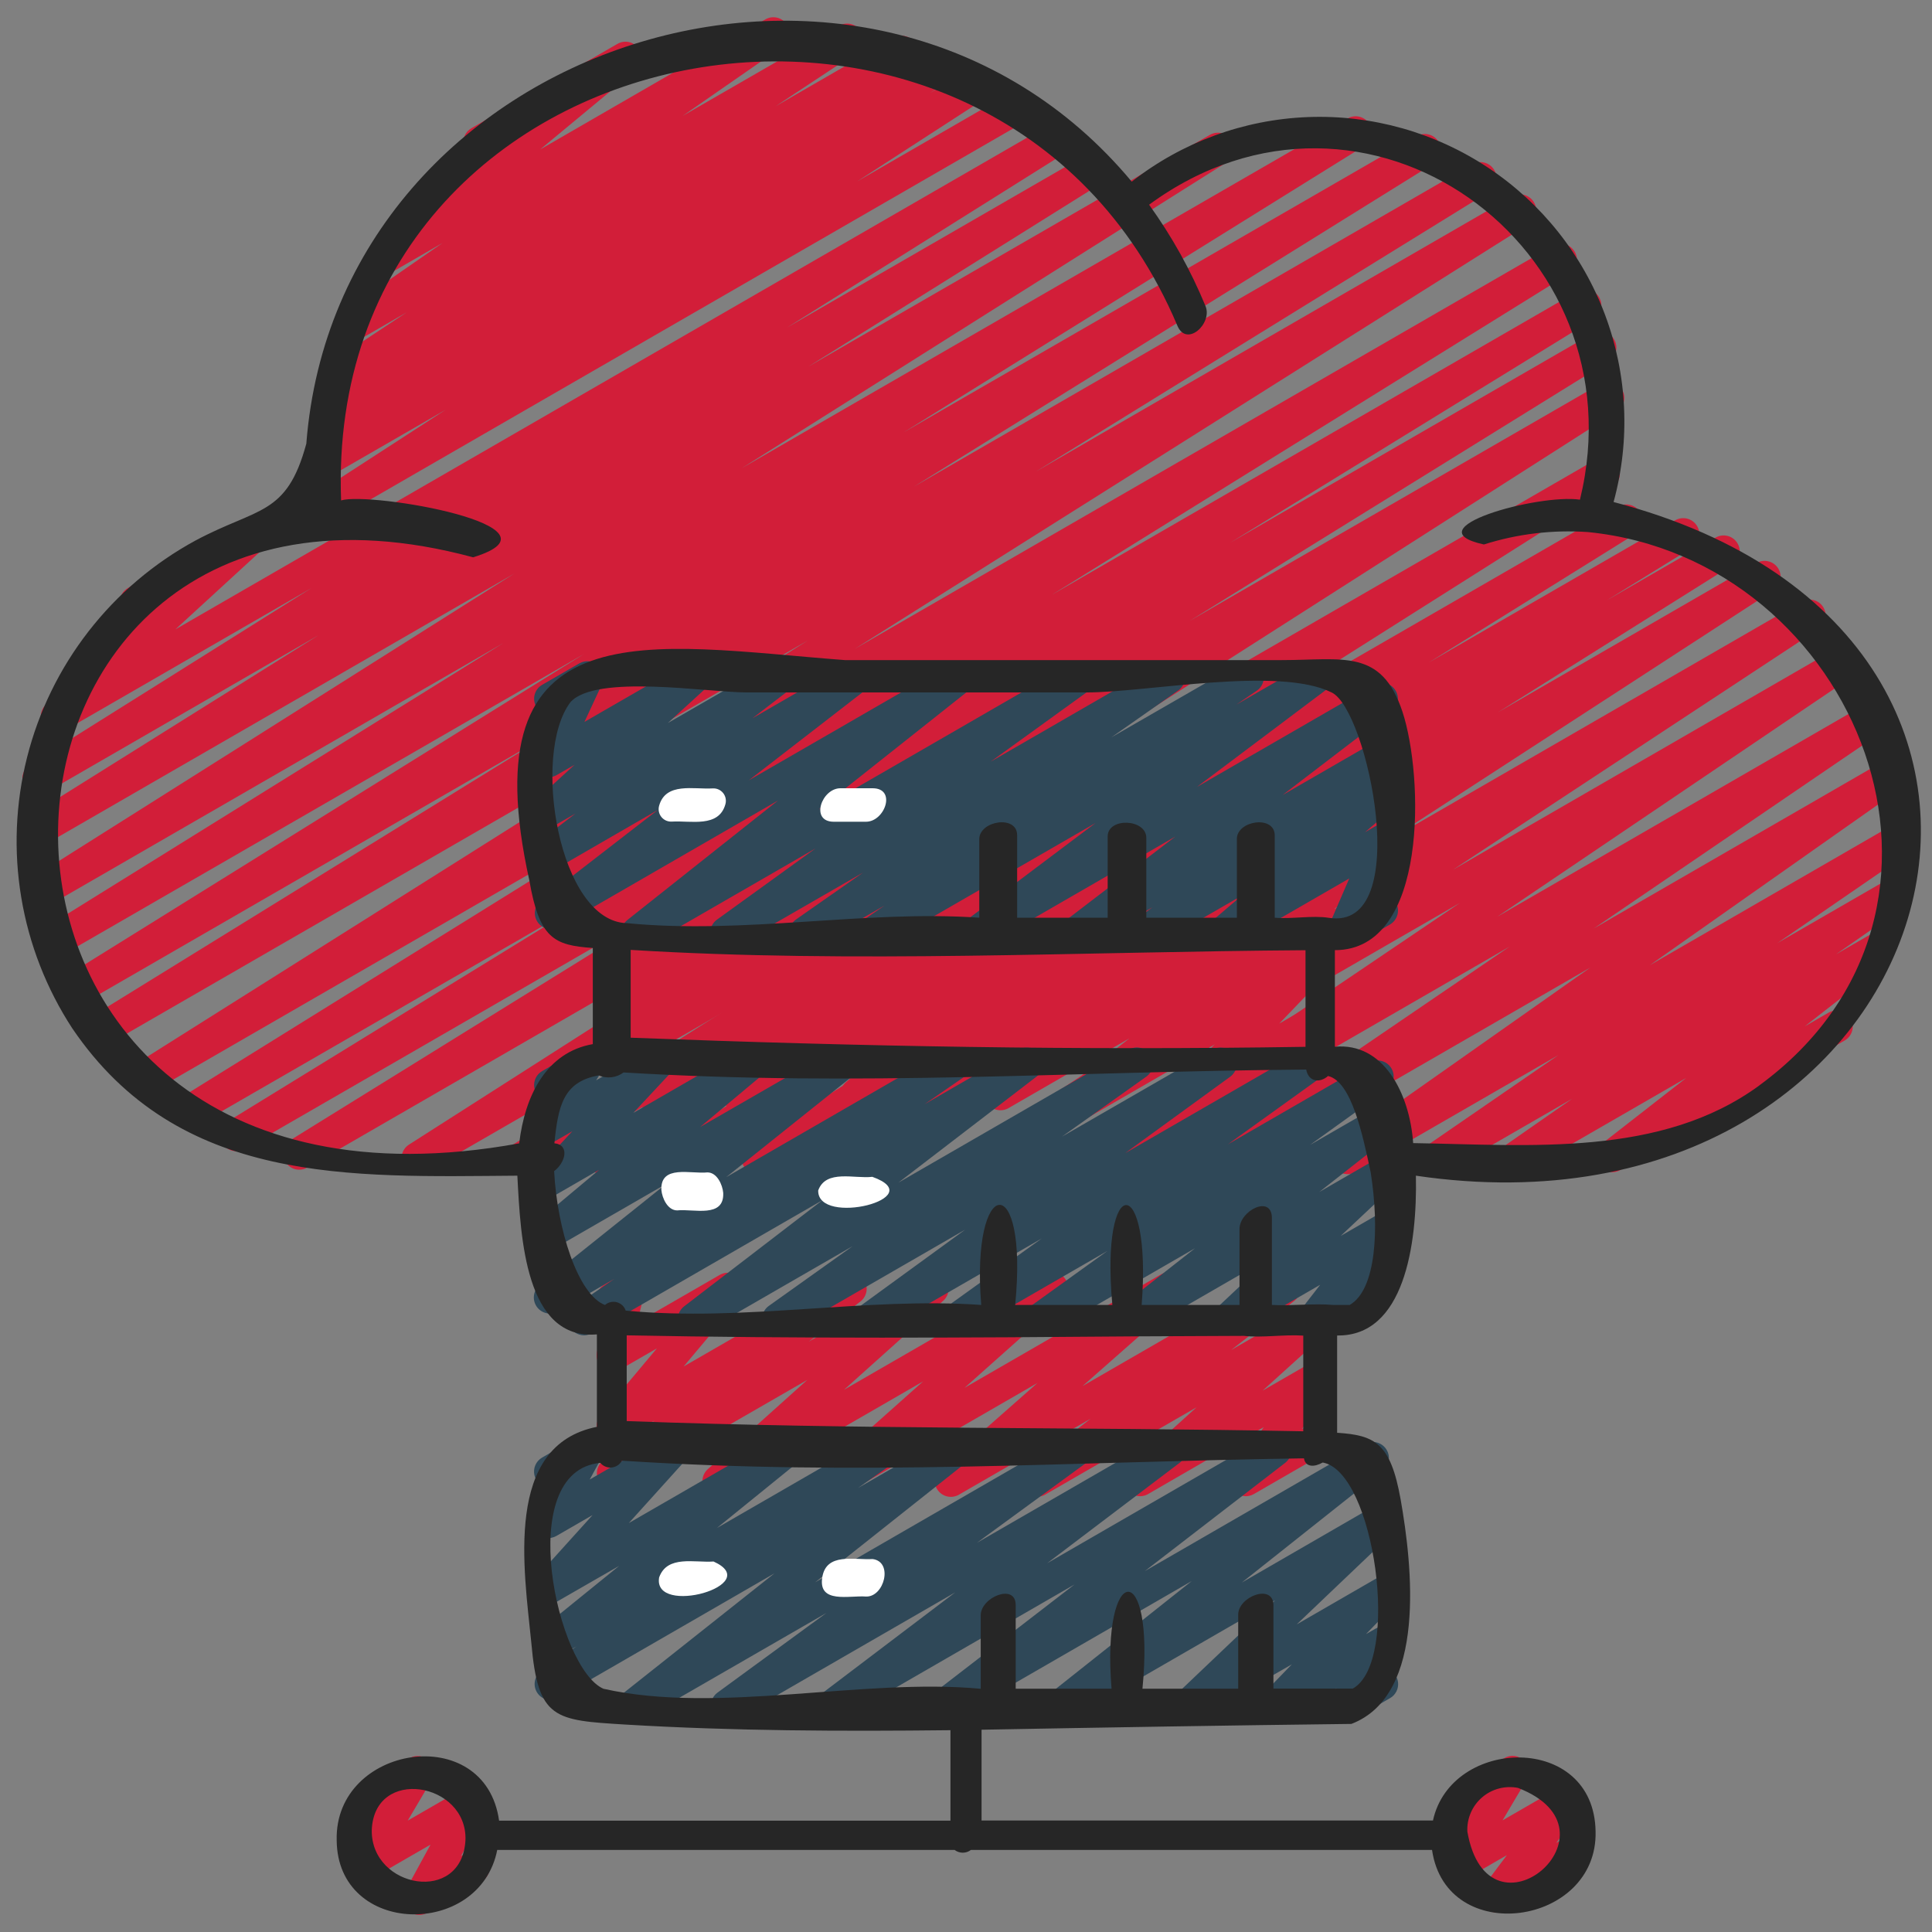 <svg width="150" height="150" viewBox="0 0 150 150" fill="none" xmlns="http://www.w3.org/2000/svg">
<rect x="0" y="0" width="150" height="150" fill="#808080" stroke="none"/>
<path d="M58.828 91.175C58.556 91.175 58.292 91.087 58.075 90.923C57.859 90.76 57.701 90.531 57.626 90.27C57.551 90.009 57.563 89.731 57.661 89.477C57.758 89.224 57.935 89.009 58.165 88.865L76.373 77.43L52.853 91C52.569 91.16 52.233 91.203 51.918 91.119C51.603 91.035 51.333 90.832 51.166 90.552C50.999 90.273 50.947 89.939 51.023 89.622C51.098 89.305 51.295 89.029 51.57 88.855L58.115 84.815L47.398 91C47.114 91.164 46.777 91.209 46.46 91.127C46.143 91.045 45.87 90.842 45.702 90.561C45.533 90.28 45.481 89.944 45.558 89.626C45.634 89.307 45.832 89.031 46.11 88.858L62.133 78.882L41.133 91C40.849 91.162 40.514 91.207 40.199 91.125C39.883 91.043 39.612 90.841 39.443 90.562C39.274 90.284 39.221 89.95 39.295 89.632C39.368 89.315 39.563 89.038 39.838 88.862L71.878 68.588L33.058 91C32.775 91.166 32.438 91.214 32.12 91.134C31.802 91.053 31.528 90.852 31.358 90.572C31.187 90.292 31.134 89.956 31.209 89.636C31.283 89.317 31.48 89.04 31.758 88.865L77.148 59.865L23.875 90.638C23.591 90.808 23.25 90.858 22.928 90.778C22.607 90.697 22.331 90.492 22.16 90.207C21.99 89.923 21.939 89.583 22.02 89.261C22.101 88.939 22.306 88.663 22.59 88.493L55.113 68.347L18.928 89.235C18.644 89.384 18.314 89.419 18.006 89.332C17.698 89.246 17.435 89.044 17.271 88.769C17.107 88.494 17.055 88.166 17.125 87.854C17.196 87.541 17.384 87.268 17.65 87.09L45.863 69.75L15.25 87.412C14.966 87.583 14.625 87.633 14.303 87.553C13.982 87.472 13.706 87.267 13.535 86.983C13.365 86.698 13.314 86.358 13.395 86.036C13.476 85.714 13.681 85.438 13.965 85.267L54.15 60.32L11.713 84.82C11.572 84.905 11.416 84.961 11.254 84.986C11.092 85.01 10.926 85.003 10.767 84.964C10.607 84.924 10.457 84.854 10.325 84.757C10.193 84.659 10.081 84.537 9.996 84.396C9.911 84.256 9.855 84.1 9.83 83.938C9.806 83.775 9.813 83.61 9.853 83.45C9.892 83.291 9.962 83.141 10.06 83.009C10.157 82.877 10.28 82.765 10.42 82.68L62.735 49.715L8.288 81.147C8.147 81.232 7.99 81.288 7.828 81.312C7.665 81.336 7.499 81.328 7.34 81.288C7.18 81.248 7.03 81.177 6.898 81.079C6.766 80.981 6.655 80.859 6.57 80.718C6.486 80.576 6.43 80.42 6.405 80.258C6.381 80.095 6.389 79.929 6.429 79.77C6.469 79.61 6.54 79.46 6.638 79.328C6.736 79.196 6.859 79.085 7 79L42.183 57.278L6.255 78.028C5.972 78.184 5.639 78.224 5.326 78.139C5.014 78.055 4.746 77.853 4.58 77.576C4.414 77.298 4.361 76.967 4.434 76.652C4.507 76.336 4.699 76.061 4.97 75.885L45.345 50.773L4.6 74.295C4.459 74.379 4.303 74.435 4.141 74.459C3.978 74.483 3.813 74.475 3.654 74.435C3.494 74.395 3.344 74.324 3.213 74.227C3.081 74.129 2.969 74.006 2.885 73.865C2.801 73.724 2.745 73.568 2.721 73.406C2.697 73.243 2.705 73.078 2.745 72.918C2.785 72.759 2.856 72.609 2.954 72.478C3.051 72.346 3.174 72.234 3.315 72.15L39.095 49.917L3.595 70.418C3.312 70.573 2.981 70.613 2.669 70.529C2.357 70.446 2.09 70.245 1.923 69.969C1.756 69.693 1.702 69.363 1.773 69.048C1.844 68.733 2.034 68.458 2.303 68.28L39.933 44.53L3.213 65.735C2.93 65.888 2.599 65.927 2.288 65.842C1.978 65.757 1.712 65.556 1.546 65.28C1.38 65.005 1.327 64.676 1.398 64.362C1.468 64.048 1.657 63.773 1.925 63.595L24.75 49.305L3.638 61.5C3.353 61.671 3.013 61.722 2.691 61.642C2.369 61.562 2.092 61.358 1.921 61.074C1.75 60.79 1.699 60.449 1.779 60.127C1.859 59.806 2.063 59.529 2.348 59.358L24.183 45.657L5.033 56.712C4.766 56.863 4.454 56.91 4.156 56.846C3.857 56.782 3.592 56.611 3.411 56.364C3.23 56.118 3.145 55.814 3.173 55.51C3.201 55.205 3.34 54.922 3.563 54.712L10.95 47.922C10.676 48.015 10.379 48.01 10.109 47.907C9.838 47.805 9.612 47.613 9.468 47.362C9.303 47.076 9.258 46.735 9.344 46.415C9.43 46.096 9.639 45.823 9.925 45.657L19.458 40.157C19.724 40.007 20.036 39.96 20.335 40.024C20.634 40.088 20.898 40.259 21.079 40.506C21.261 40.752 21.345 41.056 21.317 41.36C21.289 41.665 21.151 41.948 20.928 42.157L13.618 48.865L81.66 9.583C81.943 9.424 82.277 9.382 82.591 9.465C82.905 9.548 83.174 9.75 83.342 10.028C83.509 10.306 83.562 10.638 83.489 10.954C83.416 11.271 83.223 11.546 82.95 11.723L61.105 25.433L84.315 12.033C84.599 11.869 84.936 11.823 85.253 11.905C85.57 11.987 85.842 12.191 86.011 12.472C86.18 12.752 86.231 13.088 86.155 13.407C86.079 13.725 85.88 14.001 85.603 14.175L62.75 28.47L93.915 10.482C94.199 10.311 94.539 10.259 94.861 10.339C95.183 10.418 95.46 10.623 95.631 10.906C95.803 11.19 95.854 11.53 95.775 11.852C95.695 12.174 95.491 12.451 95.208 12.623L57.598 36.347L104.65 9.183C104.933 9.026 105.266 8.986 105.579 9.071C105.891 9.155 106.159 9.357 106.325 9.634C106.492 9.912 106.544 10.243 106.471 10.558C106.398 10.874 106.206 11.149 105.935 11.325L70.148 33.575L110.03 10.55C110.313 10.399 110.644 10.362 110.953 10.448C111.262 10.534 111.527 10.735 111.692 11.011C111.856 11.286 111.909 11.614 111.838 11.927C111.768 12.24 111.58 12.514 111.313 12.693L70.948 37.79L114.298 12.762C114.582 12.593 114.923 12.543 115.244 12.624C115.566 12.706 115.842 12.912 116.011 13.196C116.181 13.481 116.231 13.822 116.149 14.143C116.068 14.464 115.862 14.74 115.578 14.91L80.423 36.615L117.408 15.25C117.691 15.091 118.025 15.049 118.338 15.132C118.652 15.215 118.922 15.417 119.089 15.695C119.257 15.973 119.31 16.305 119.237 16.622C119.163 16.938 118.97 17.214 118.698 17.39L66.38 50.37L120.578 19.08C120.861 18.924 121.194 18.884 121.506 18.968C121.819 19.052 122.086 19.255 122.253 19.532C122.419 19.809 122.471 20.141 122.399 20.456C122.326 20.771 122.134 21.046 121.863 21.223L81.65 46.19L122.483 22.615C122.766 22.461 123.098 22.423 123.409 22.509C123.72 22.594 123.987 22.796 124.152 23.073C124.317 23.35 124.369 23.681 124.296 23.995C124.224 24.309 124.033 24.583 123.763 24.76L95.533 42.125L123.603 25.918C123.743 25.833 123.9 25.777 124.062 25.753C124.224 25.729 124.39 25.737 124.549 25.777C124.708 25.817 124.858 25.888 124.99 25.986C125.122 26.084 125.233 26.207 125.318 26.348C125.402 26.488 125.458 26.644 125.482 26.807C125.506 26.969 125.498 27.135 125.458 27.294C125.418 27.453 125.347 27.603 125.249 27.735C125.151 27.867 125.028 27.978 124.888 28.062L92.36 48.21L124.228 29.815C124.51 29.649 124.847 29.601 125.165 29.681C125.483 29.762 125.757 29.963 125.927 30.243C126.098 30.523 126.151 30.859 126.077 31.178C126.002 31.498 125.805 31.775 125.528 31.95L80.133 60.95L123.868 35.7C124.151 35.529 124.492 35.477 124.813 35.556C125.135 35.636 125.412 35.84 125.584 36.124C125.755 36.407 125.807 36.748 125.727 37.07C125.648 37.392 125.444 37.669 125.16 37.84L93.14 58.097L125.663 39.322C125.946 39.166 126.279 39.126 126.591 39.211C126.904 39.295 127.171 39.497 127.338 39.775C127.504 40.052 127.556 40.383 127.484 40.698C127.411 41.014 127.219 41.288 126.948 41.465L110.928 51.44L130.045 40.405C130.186 40.321 130.342 40.266 130.505 40.242C130.667 40.218 130.833 40.227 130.992 40.267C131.151 40.307 131.301 40.379 131.432 40.477C131.564 40.575 131.675 40.698 131.759 40.839C131.843 40.98 131.898 41.136 131.922 41.298C131.946 41.461 131.937 41.626 131.897 41.785C131.857 41.945 131.785 42.094 131.687 42.226C131.589 42.358 131.466 42.468 131.325 42.553L124.75 46.61L133.178 41.75C133.462 41.579 133.802 41.528 134.124 41.608C134.446 41.688 134.723 41.892 134.894 42.176C135.065 42.46 135.116 42.801 135.036 43.123C134.956 43.444 134.752 43.721 134.468 43.892L116.295 55.307L136.39 43.705C136.672 43.547 137.004 43.505 137.316 43.587C137.628 43.669 137.897 43.868 138.066 44.143C138.234 44.419 138.29 44.748 138.221 45.064C138.152 45.379 137.963 45.655 137.695 45.835L108.058 65.085L139.885 46.71C140.166 46.553 140.497 46.51 140.809 46.591C141.121 46.672 141.389 46.87 141.559 47.144C141.728 47.418 141.785 47.747 141.718 48.062C141.65 48.377 141.464 48.654 141.198 48.835L112.795 67.535L142.703 50.267C142.983 50.108 143.314 50.063 143.627 50.141C143.94 50.22 144.21 50.417 144.381 50.691C144.552 50.964 144.611 51.293 144.545 51.609C144.479 51.925 144.294 52.203 144.028 52.385L116.25 71.172L145 54.578C145.28 54.42 145.61 54.377 145.921 54.456C146.232 54.535 146.501 54.731 146.672 55.002C146.842 55.275 146.902 55.602 146.838 55.916C146.774 56.231 146.591 56.509 146.328 56.693L123.728 72.095L146.323 59.05C146.602 58.88 146.936 58.826 147.254 58.9C147.572 58.974 147.849 59.169 148.025 59.444C148.201 59.719 148.263 60.052 148.196 60.372C148.13 60.692 147.941 60.973 147.67 61.155L128.095 74.935L146.813 64.127C147.092 63.962 147.426 63.911 147.742 63.988C148.059 64.064 148.333 64.26 148.507 64.535C148.68 64.81 148.74 65.142 148.673 65.46C148.606 65.779 148.418 66.058 148.148 66.24L138 73.218L146.385 68.38C146.664 68.226 146.99 68.184 147.299 68.262C147.607 68.341 147.874 68.534 148.045 68.802C148.216 69.071 148.278 69.394 148.219 69.707C148.159 70.02 147.983 70.298 147.725 70.485L142.55 74.09L145.25 72.532C145.524 72.377 145.847 72.331 146.153 72.403C146.46 72.475 146.728 72.66 146.904 72.921C147.08 73.183 147.151 73.501 147.102 73.812C147.054 74.123 146.89 74.405 146.643 74.6L140.118 79.688L142.015 78.595C142.301 78.446 142.633 78.412 142.943 78.502C143.252 78.592 143.515 78.798 143.677 79.077C143.838 79.356 143.885 79.687 143.809 80C143.732 80.313 143.537 80.585 143.265 80.757L125.785 90.847C125.511 91.003 125.189 91.049 124.882 90.977C124.575 90.905 124.307 90.72 124.131 90.459C123.955 90.198 123.884 89.879 123.933 89.568C123.981 89.257 124.146 88.975 124.393 88.78L130.92 83.69L118.25 91C117.972 91.154 117.645 91.196 117.336 91.118C117.028 91.039 116.761 90.846 116.59 90.578C116.419 90.309 116.357 89.986 116.417 89.673C116.476 89.36 116.653 89.082 116.91 88.895L122.065 85.305L112.195 91C111.916 91.158 111.587 91.202 111.276 91.124C110.965 91.046 110.696 90.851 110.524 90.58C110.353 90.309 110.292 89.982 110.354 89.668C110.417 89.353 110.598 89.075 110.86 88.89L121 81.912L105.25 91C104.972 91.156 104.644 91.2 104.335 91.123C104.025 91.046 103.757 90.853 103.585 90.584C103.413 90.315 103.35 89.99 103.41 89.677C103.469 89.364 103.647 89.085 103.905 88.897L123.485 75.112L95.95 91C95.671 91.152 95.344 91.191 95.037 91.111C94.729 91.03 94.464 90.836 94.295 90.567C94.126 90.298 94.066 89.974 94.126 89.662C94.187 89.35 94.365 89.073 94.623 88.888L117.215 73.487L86.883 91C86.603 91.153 86.275 91.194 85.967 91.114C85.658 91.033 85.392 90.838 85.222 90.567C85.053 90.297 84.993 89.972 85.056 89.66C85.118 89.347 85.298 89.07 85.558 88.885L113.355 70.097L77.145 91C76.864 91.157 76.533 91.2 76.221 91.119C75.909 91.038 75.641 90.84 75.471 90.566C75.302 90.292 75.245 89.963 75.312 89.648C75.38 89.333 75.566 89.056 75.833 88.875L104.223 70.185L68.168 91C67.886 91.155 67.556 91.196 67.245 91.114C66.935 91.032 66.668 90.833 66.5 90.56C66.331 90.286 66.275 89.958 66.342 89.644C66.409 89.33 66.595 89.053 66.86 88.873L96.498 69.623L59.453 91C59.263 91.112 59.048 91.173 58.828 91.175Z" fill="#D21E39"/>
<path d="M25.155 40.675C24.885 40.675 24.623 40.587 24.407 40.426C24.191 40.264 24.033 40.037 23.957 39.778C23.881 39.519 23.89 39.243 23.984 38.99C24.078 38.737 24.251 38.521 24.478 38.375L34.608 31.808L25.75 36.917C25.467 37.083 25.131 37.131 24.813 37.051C24.495 36.971 24.221 36.769 24.05 36.489C23.88 36.209 23.826 35.873 23.901 35.554C23.976 35.235 24.173 34.958 24.45 34.782L26.043 33.765H26.023C25.74 33.931 25.403 33.979 25.085 33.899C24.767 33.819 24.494 33.617 24.323 33.337C24.152 33.057 24.099 32.721 24.174 32.401C24.248 32.082 24.445 31.805 24.723 31.63L26.243 30.655C25.996 30.697 25.743 30.665 25.515 30.563C25.287 30.461 25.094 30.294 24.96 30.082C24.788 29.806 24.731 29.474 24.801 29.156C24.87 28.838 25.061 28.559 25.333 28.38L31.575 24.25L27.915 26.363C27.636 26.525 27.304 26.573 26.99 26.497C26.676 26.42 26.404 26.224 26.231 25.951C26.058 25.678 25.997 25.349 26.062 25.032C26.127 24.715 26.311 24.436 26.578 24.253L34.36 18.863L30.348 21.18C30.076 21.34 29.755 21.391 29.447 21.323C29.14 21.256 28.869 21.075 28.689 20.817C28.509 20.559 28.433 20.242 28.476 19.93C28.52 19.618 28.679 19.334 28.923 19.135L37.19 12.287C36.918 12.281 36.655 12.185 36.442 12.015C36.229 11.845 36.078 11.61 36.011 11.346C35.943 11.082 35.965 10.803 36.071 10.552C36.176 10.301 36.362 10.091 36.598 9.955L47.94 3.405C48.212 3.248 48.532 3.199 48.837 3.268C49.143 3.336 49.412 3.517 49.591 3.774C49.77 4.031 49.846 4.346 49.803 4.656C49.761 4.967 49.604 5.25 49.363 5.45L41.935 11.607L59.435 1.498C59.714 1.342 60.042 1.299 60.352 1.377C60.661 1.455 60.929 1.649 61.1 1.919C61.272 2.189 61.333 2.514 61.272 2.827C61.211 3.141 61.032 3.419 60.773 3.605L53 9L65.143 2C65.424 1.837 65.758 1.79 66.074 1.869C66.389 1.948 66.661 2.147 66.833 2.424C67.004 2.7 67.06 3.033 66.99 3.35C66.92 3.668 66.729 3.946 66.458 4.125L60.218 8.25L69.368 2.965C69.651 2.792 69.991 2.739 70.313 2.817C70.636 2.895 70.914 3.098 71.086 3.381C71.259 3.664 71.312 4.005 71.234 4.327C71.156 4.649 70.953 4.927 70.67 5.1L70.47 5.228L72.5 4.065C72.782 3.91 73.113 3.87 73.424 3.952C73.735 4.035 74.002 4.235 74.17 4.51C74.337 4.784 74.392 5.113 74.324 5.428C74.255 5.742 74.067 6.018 73.8 6.197L72.19 7.23L75.368 5.395C75.65 5.234 75.984 5.19 76.298 5.271C76.613 5.352 76.883 5.553 77.053 5.83C77.222 6.107 77.277 6.439 77.206 6.756C77.134 7.073 76.942 7.35 76.67 7.527L66.543 14.088L78.465 7.205C78.751 7.056 79.083 7.022 79.393 7.112C79.703 7.202 79.966 7.408 80.127 7.687C80.288 7.966 80.335 8.297 80.259 8.61C80.182 8.923 79.987 9.195 79.715 9.367L25.78 40.5C25.591 40.612 25.375 40.673 25.155 40.675Z" fill="#D21E39"/>
<path d="M32.552 148.673C32.335 148.673 32.122 148.616 31.933 148.509C31.744 148.402 31.587 148.247 31.476 148.06C31.365 147.874 31.305 147.661 31.301 147.444C31.298 147.227 31.351 147.013 31.455 146.823L33.427 143.215L28.782 145.898C28.543 146.035 28.265 146.09 27.992 146.053C27.719 146.017 27.465 145.891 27.271 145.695C27.077 145.499 26.953 145.245 26.918 144.971C26.884 144.698 26.94 144.42 27.08 144.183L28.935 141.04L28.912 141.053C28.627 141.202 28.294 141.235 27.985 141.145C27.675 141.056 27.412 140.85 27.251 140.57C27.089 140.291 27.042 139.961 27.119 139.648C27.195 139.334 27.39 139.063 27.662 138.89L31.807 136.5C32.046 136.363 32.323 136.31 32.596 136.347C32.869 136.384 33.121 136.51 33.315 136.705C33.509 136.901 33.633 137.155 33.667 137.428C33.702 137.701 33.646 137.977 33.507 138.215L31.655 141.353L36.042 138.82C36.278 138.684 36.552 138.63 36.822 138.664C37.093 138.698 37.344 138.82 37.539 139.01C37.734 139.201 37.861 139.45 37.901 139.719C37.941 139.988 37.893 140.263 37.762 140.503L35.79 144.108L36.092 143.933C36.234 143.842 36.394 143.781 36.56 143.754C36.726 143.727 36.896 143.733 37.06 143.773C37.224 143.813 37.378 143.886 37.513 143.987C37.648 144.089 37.761 144.216 37.845 144.362C37.929 144.508 37.983 144.669 38.004 144.837C38.024 145.004 38.01 145.174 37.963 145.336C37.916 145.498 37.837 145.648 37.73 145.779C37.624 145.909 37.492 146.017 37.342 146.095L33.177 148.503C32.987 148.613 32.772 148.672 32.552 148.673ZM116.16 148.478C115.928 148.478 115.7 148.413 115.503 148.291C115.305 148.169 115.145 147.994 115.042 147.787C114.938 147.579 114.894 147.346 114.915 147.115C114.936 146.884 115.02 146.663 115.16 146.478L116.995 144.033L113.777 145.888C113.538 146.026 113.26 146.081 112.986 146.045C112.712 146.008 112.458 145.882 112.263 145.686C112.069 145.489 111.945 145.234 111.911 144.96C111.876 144.686 111.934 144.408 112.075 144.17L113.925 141.045H113.912C113.626 141.194 113.294 141.228 112.984 141.138C112.675 141.048 112.412 140.842 112.251 140.563C112.089 140.284 112.042 139.953 112.119 139.64C112.195 139.327 112.39 139.055 112.662 138.883L116.807 136.493C117.045 136.352 117.324 136.295 117.599 136.332C117.873 136.368 118.127 136.496 118.32 136.695C118.514 136.891 118.638 137.146 118.672 137.421C118.705 137.695 118.648 137.972 118.507 138.21L116.657 141.333L121.037 138.805C121.287 138.662 121.577 138.61 121.861 138.657C122.144 138.703 122.403 138.846 122.594 139.061C122.784 139.277 122.895 139.551 122.907 139.838C122.919 140.125 122.831 140.407 122.66 140.638L120.827 143.083L121.635 142.618C121.777 142.527 121.936 142.466 122.102 142.439C122.269 142.412 122.439 142.418 122.603 142.458C122.766 142.498 122.92 142.571 123.055 142.672C123.19 142.774 123.303 142.901 123.387 143.047C123.472 143.193 123.526 143.354 123.546 143.522C123.566 143.689 123.553 143.859 123.506 144.021C123.459 144.183 123.38 144.333 123.273 144.464C123.166 144.594 123.034 144.702 122.885 144.78L116.785 148.3C116.596 148.414 116.38 148.476 116.16 148.478ZM55.782 116.25C55.529 116.25 55.282 116.173 55.074 116.03C54.865 115.886 54.706 115.683 54.615 115.447C54.525 115.211 54.508 114.953 54.567 114.707C54.627 114.461 54.759 114.239 54.947 114.07L62.68 107.133L48.2 115.478C47.926 115.63 47.605 115.674 47.3 115.601C46.995 115.528 46.729 115.343 46.554 115.083C46.379 114.823 46.308 114.507 46.355 114.197C46.403 113.887 46.565 113.606 46.81 113.41L50.84 110.28L48.2 111.805C47.945 111.951 47.648 112.003 47.358 111.952C47.069 111.901 46.808 111.75 46.619 111.525C46.43 111.3 46.327 111.016 46.326 110.723C46.326 110.429 46.429 110.145 46.617 109.92L51 104.688L48.195 106.305C47.983 106.427 47.74 106.485 47.496 106.47C47.252 106.456 47.018 106.37 46.822 106.224C46.626 106.077 46.477 105.877 46.394 105.647C46.311 105.417 46.297 105.168 46.355 104.93L47.082 101.945C46.832 101.841 46.623 101.656 46.49 101.42C46.325 101.133 46.28 100.793 46.365 100.474C46.45 100.154 46.659 99.881 46.945 99.715L48.195 98.993C48.407 98.87 48.65 98.811 48.894 98.826C49.139 98.84 49.374 98.925 49.57 99.072C49.766 99.218 49.915 99.419 49.998 99.65C50.081 99.88 50.095 100.13 50.037 100.368L49.472 102.68L55.882 98.983C56.137 98.836 56.434 98.784 56.723 98.835C57.012 98.886 57.274 99.038 57.463 99.262C57.651 99.487 57.755 99.771 57.755 100.065C57.756 100.358 57.653 100.642 57.465 100.868L53.077 106.095L65.43 98.968C65.704 98.815 66.025 98.771 66.33 98.844C66.634 98.917 66.901 99.102 67.076 99.362C67.251 99.622 67.321 99.939 67.274 100.248C67.227 100.558 67.064 100.839 66.82 101.035L62.79 104.165L71.807 98.96C72.073 98.817 72.382 98.776 72.676 98.843C72.97 98.91 73.23 99.081 73.408 99.324C73.586 99.568 73.669 99.868 73.644 100.169C73.618 100.469 73.484 100.75 73.267 100.96L65.532 107.9L81.062 98.935C81.33 98.78 81.647 98.73 81.95 98.795C82.253 98.859 82.521 99.034 82.702 99.286C82.883 99.537 82.965 99.847 82.93 100.155C82.896 100.463 82.749 100.747 82.517 100.953L74.887 107.75L90.152 98.938C90.421 98.782 90.737 98.732 91.041 98.797C91.344 98.862 91.613 99.037 91.794 99.289C91.975 99.541 92.056 99.852 92.021 100.16C91.986 100.468 91.838 100.753 91.605 100.958L84.047 107.615L99.105 98.922C99.379 98.766 99.702 98.719 100.01 98.791C100.317 98.863 100.586 99.049 100.762 99.311C100.938 99.573 101.008 99.893 100.959 100.204C100.909 100.516 100.743 100.798 100.495 100.993L95.582 104.818L101.812 101.22C102.078 101.074 102.388 101.029 102.685 101.095C102.981 101.16 103.244 101.332 103.423 101.577C103.603 101.821 103.687 102.123 103.66 102.426C103.633 102.728 103.497 103.011 103.277 103.22L98.027 107.97L101.845 105.768C102.092 105.624 102.381 105.569 102.663 105.613C102.946 105.657 103.205 105.796 103.397 106.007C103.589 106.218 103.704 106.489 103.72 106.775C103.737 107.06 103.656 107.342 103.49 107.575L101.077 110.963L101.87 110.505C102.012 110.415 102.171 110.354 102.337 110.326C102.504 110.299 102.674 110.306 102.838 110.346C103.001 110.386 103.155 110.459 103.29 110.56C103.425 110.661 103.538 110.788 103.622 110.934C103.707 111.08 103.761 111.242 103.781 111.409C103.801 111.577 103.788 111.746 103.741 111.908C103.694 112.07 103.615 112.221 103.508 112.351C103.401 112.482 103.269 112.589 103.12 112.668L97.352 115.998C97.105 116.14 96.817 116.194 96.535 116.15C96.254 116.106 95.995 115.968 95.803 115.757C95.611 115.546 95.497 115.276 95.48 114.992C95.462 114.707 95.542 114.425 95.707 114.193L98.117 110.805L89.117 116.01C88.851 116.156 88.541 116.201 88.245 116.135C87.948 116.07 87.686 115.898 87.506 115.653C87.327 115.409 87.243 115.107 87.269 114.804C87.296 114.502 87.432 114.22 87.652 114.01L92.902 109.26L81.152 116.04C80.878 116.196 80.556 116.242 80.249 116.17C79.942 116.098 79.674 115.913 79.498 115.651C79.322 115.39 79.251 115.072 79.3 114.761C79.348 114.449 79.513 114.168 79.76 113.973L84.677 110.145L74.45 116.048C74.181 116.203 73.864 116.253 73.561 116.188C73.257 116.123 72.989 115.948 72.808 115.696C72.627 115.444 72.546 115.134 72.581 114.825C72.616 114.517 72.764 114.232 72.997 114.028L80.555 107.368L65.5 116.058C65.231 116.213 64.915 116.263 64.612 116.198C64.309 116.133 64.041 115.958 63.86 115.707C63.679 115.455 63.597 115.146 63.631 114.838C63.666 114.53 63.813 114.246 64.045 114.04L71.672 107.25L56.407 116.063C56.22 116.18 56.004 116.245 55.782 116.25ZM50.677 86.25C50.42 86.251 50.169 86.172 49.959 86.026C49.748 85.879 49.587 85.671 49.499 85.429C49.411 85.188 49.399 84.926 49.465 84.677C49.532 84.429 49.673 84.208 49.87 84.043L56.797 78.215L48.2 83.172C47.927 83.33 47.605 83.379 47.297 83.309C46.99 83.24 46.72 83.056 46.542 82.796C46.364 82.536 46.291 82.218 46.337 81.907C46.384 81.595 46.546 81.312 46.792 81.115L49.06 79.295L48.2 79.795C47.932 79.95 47.616 80 47.313 79.935C47.011 79.87 46.743 79.696 46.562 79.445C46.38 79.195 46.298 78.885 46.332 78.578C46.365 78.27 46.511 77.986 46.742 77.78L47.742 76.885C47.42 76.93 47.093 76.847 46.832 76.653C46.636 76.509 46.487 76.311 46.402 76.084C46.316 75.857 46.299 75.609 46.352 75.373L47.12 71.965C46.854 71.864 46.632 71.673 46.492 71.425C46.327 71.138 46.282 70.798 46.367 70.478C46.453 70.159 46.661 69.886 46.947 69.72L48.197 68.998C48.407 68.875 48.649 68.817 48.892 68.83C49.135 68.843 49.368 68.927 49.564 69.07C49.761 69.214 49.91 69.412 49.996 69.64C50.081 69.868 50.098 70.115 50.045 70.353L49.417 73.138L56.61 68.985C56.875 68.844 57.183 68.804 57.476 68.871C57.769 68.939 58.028 69.11 58.205 69.353C58.383 69.596 58.466 69.895 58.441 70.195C58.415 70.495 58.283 70.775 58.067 70.985L57.4 71.585L61.935 68.965C62.207 68.808 62.529 68.76 62.836 68.829C63.142 68.899 63.411 69.082 63.589 69.341C63.767 69.6 63.841 69.917 63.795 70.228C63.75 70.54 63.589 70.822 63.345 71.02L61.077 72.843L67.805 68.957C68.075 68.803 68.394 68.755 68.697 68.823C69.001 68.891 69.269 69.07 69.448 69.325C69.627 69.58 69.704 69.892 69.665 70.201C69.625 70.51 69.472 70.793 69.235 70.995L62.31 76.825L75.96 68.945C76.234 68.788 76.557 68.742 76.865 68.814C77.172 68.886 77.441 69.072 77.617 69.334C77.793 69.596 77.863 69.915 77.814 70.227C77.764 70.539 77.598 70.82 77.35 71.015L72.582 74.71L82.582 68.938C82.85 68.783 83.166 68.733 83.468 68.798C83.771 68.862 84.039 69.037 84.22 69.287C84.401 69.538 84.483 69.847 84.45 70.155C84.417 70.462 84.27 70.746 84.04 70.953L76.34 77.838L91.777 68.925C92.054 68.767 92.381 68.722 92.691 68.797C93 68.872 93.27 69.063 93.443 69.33C93.617 69.598 93.682 69.921 93.625 70.235C93.568 70.548 93.394 70.828 93.137 71.017L91.662 72.093L97.162 68.918C97.438 68.76 97.764 68.715 98.073 68.789C98.381 68.863 98.65 69.052 98.825 69.318C98.999 69.583 99.066 69.905 99.011 70.218C98.957 70.531 98.786 70.811 98.532 71.002L95.782 73.04L101.782 69.573C102.056 69.418 102.378 69.372 102.683 69.444C102.989 69.516 103.257 69.701 103.433 69.961C103.609 70.222 103.68 70.539 103.633 70.849C103.585 71.16 103.423 71.441 103.177 71.638L98.927 75L101.822 73.33C102.083 73.181 102.388 73.131 102.683 73.189C102.977 73.247 103.241 73.409 103.426 73.645C103.611 73.881 103.705 74.176 103.69 74.476C103.676 74.776 103.554 75.06 103.347 75.278L99.322 79.47L101.845 78.015C102.096 77.87 102.39 77.817 102.676 77.864C102.963 77.912 103.223 78.058 103.414 78.277C103.604 78.496 103.712 78.775 103.72 79.065C103.727 79.355 103.634 79.639 103.455 79.868L102.542 81.03C102.813 81.041 103.072 81.141 103.282 81.312C103.491 81.484 103.639 81.719 103.703 81.982C103.768 82.245 103.745 82.522 103.638 82.771C103.532 83.02 103.347 83.228 103.112 83.362L98.5 86.013C98.248 86.156 97.955 86.209 97.669 86.16C97.384 86.112 97.124 85.966 96.935 85.747C96.745 85.528 96.637 85.251 96.629 84.961C96.621 84.672 96.714 84.388 96.892 84.16L97.482 83.41L92.957 86.022C92.697 86.173 92.39 86.225 92.095 86.167C91.799 86.11 91.534 85.948 91.348 85.712C91.163 85.475 91.069 85.179 91.084 84.878C91.098 84.578 91.221 84.292 91.43 84.075L95.452 79.885L84.8 86.035C84.526 86.193 84.203 86.241 83.895 86.17C83.587 86.099 83.318 85.914 83.141 85.652C82.964 85.391 82.892 85.072 82.941 84.76C82.989 84.448 83.154 84.165 83.402 83.97L87.685 80.618L78.285 86.043C78.009 86.196 77.685 86.24 77.378 86.164C77.071 86.089 76.805 85.9 76.631 85.636C76.458 85.372 76.391 85.052 76.444 84.74C76.497 84.429 76.666 84.149 76.917 83.957L79.667 81.92L72.5 86.047C72.223 86.205 71.896 86.251 71.586 86.176C71.276 86.1 71.007 85.909 70.834 85.642C70.66 85.375 70.595 85.051 70.652 84.738C70.709 84.424 70.883 84.144 71.14 83.955L72.615 82.88L67.115 86.055C66.847 86.21 66.531 86.26 66.228 86.195C65.926 86.13 65.658 85.956 65.477 85.705C65.295 85.454 65.213 85.145 65.247 84.838C65.28 84.53 65.426 84.246 65.657 84.04L73.355 77.157L57.925 86.07C57.65 86.23 57.325 86.279 57.016 86.208C56.706 86.137 56.435 85.951 56.258 85.688C56.081 85.424 56.011 85.103 56.062 84.79C56.112 84.476 56.281 84.194 56.532 84L61.302 80.305L51.302 86.078C51.113 86.189 50.897 86.249 50.677 86.25Z" fill="#D21E39"/>
<path d="M56.442 133.675C56.18 133.675 55.924 133.592 55.712 133.439C55.499 133.286 55.34 133.069 55.257 132.82C55.174 132.571 55.171 132.303 55.249 132.052C55.328 131.802 55.483 131.582 55.692 131.425L64.162 125.23L49.82 133.5C49.547 133.656 49.225 133.703 48.919 133.632C48.613 133.561 48.344 133.377 48.167 133.118C47.99 132.858 47.918 132.541 47.964 132.23C48.011 131.919 48.172 131.637 48.417 131.44L60.132 122.153L43.34 131.85C43.062 131.996 42.741 132.032 42.438 131.951C42.135 131.871 41.873 131.68 41.705 131.416C41.536 131.152 41.473 130.834 41.528 130.525C41.583 130.217 41.751 129.94 42 129.75L44.75 127.825L43.207 128.713C42.935 128.866 42.616 128.912 42.311 128.841C42.007 128.771 41.74 128.589 41.563 128.331C41.387 128.074 41.312 127.76 41.356 127.45C41.399 127.141 41.557 126.859 41.797 126.66L48.072 121.573L43.2 124.375C42.942 124.524 42.64 124.575 42.347 124.521C42.054 124.466 41.791 124.309 41.604 124.078C41.417 123.846 41.318 123.556 41.326 123.258C41.334 122.961 41.448 122.676 41.647 122.455L46.007 117.63L43.2 119.25C42.964 119.385 42.691 119.44 42.421 119.406C42.151 119.372 41.9 119.251 41.705 119.061C41.511 118.872 41.383 118.624 41.342 118.355C41.301 118.087 41.348 117.812 41.477 117.573L42.602 115.495C42.338 115.472 42.088 115.365 41.889 115.19C41.689 115.015 41.55 114.782 41.492 114.523C41.434 114.264 41.46 113.993 41.566 113.75C41.672 113.507 41.853 113.304 42.082 113.17L44.985 111.495C45.221 111.359 45.495 111.303 45.765 111.336C46.035 111.37 46.287 111.491 46.482 111.681C46.678 111.871 46.806 112.119 46.847 112.388C46.888 112.658 46.84 112.933 46.71 113.173L45.785 114.87L51.635 111.495C51.892 111.348 52.194 111.297 52.485 111.352C52.777 111.407 53.039 111.564 53.226 111.794C53.412 112.025 53.511 112.314 53.504 112.61C53.497 112.907 53.385 113.191 53.187 113.413L48.822 118.25L60.517 111.5C60.789 111.347 61.109 111.301 61.413 111.371C61.718 111.442 61.984 111.624 62.161 111.881C62.338 112.139 62.412 112.453 62.369 112.762C62.326 113.072 62.168 113.354 61.927 113.553L55.66 118.635L68.02 111.5C68.298 111.347 68.624 111.306 68.931 111.385C69.238 111.463 69.504 111.656 69.675 111.923C69.846 112.19 69.909 112.513 69.85 112.824C69.792 113.136 69.618 113.415 69.362 113.603L66.612 115.53L73.6 111.5C73.873 111.344 74.195 111.297 74.501 111.368C74.807 111.439 75.076 111.623 75.252 111.882C75.429 112.142 75.502 112.459 75.455 112.77C75.409 113.081 75.247 113.363 75.002 113.56L63.285 122.853L82.952 111.5C83.229 111.344 83.555 111.299 83.863 111.374C84.172 111.45 84.44 111.64 84.614 111.906C84.787 112.172 84.853 112.494 84.797 112.807C84.742 113.12 84.569 113.4 84.315 113.59L75.845 119.785L90.2 111.5C90.475 111.343 90.799 111.297 91.108 111.37C91.415 111.444 91.684 111.631 91.859 111.895C92.035 112.158 92.103 112.479 92.051 112.791C91.999 113.104 91.831 113.385 91.58 113.578L81.302 121.368L98.397 111.5C98.672 111.343 98.995 111.297 99.302 111.369C99.61 111.441 99.879 111.627 100.055 111.889C100.231 112.151 100.301 112.47 100.251 112.782C100.202 113.094 100.036 113.375 99.787 113.57L88.885 121.978L105.972 112.113C106.245 111.96 106.566 111.915 106.87 111.986C107.175 112.058 107.441 112.242 107.617 112.5C107.793 112.759 107.865 113.075 107.82 113.384C107.775 113.694 107.615 113.975 107.372 114.173L96.415 122.868L106.8 116.868C107.066 116.703 107.385 116.644 107.692 116.703C108 116.762 108.274 116.934 108.461 117.185C108.648 117.437 108.733 117.749 108.701 118.061C108.668 118.372 108.52 118.66 108.285 118.868L100.675 126.118L106.8 122.583C107.061 122.432 107.368 122.381 107.664 122.438C107.96 122.496 108.225 122.659 108.41 122.897C108.596 123.134 108.689 123.431 108.673 123.732C108.657 124.033 108.532 124.318 108.322 124.535L106.057 126.87L106.807 126.443C107.048 126.304 107.328 126.249 107.603 126.287C107.879 126.325 108.133 126.454 108.327 126.653C108.522 126.852 108.645 127.111 108.676 127.388C108.707 127.665 108.644 127.945 108.497 128.183L107.645 129.558C107.881 129.625 108.092 129.761 108.251 129.947C108.411 130.134 108.512 130.364 108.542 130.607C108.572 130.851 108.529 131.098 108.419 131.318C108.31 131.537 108.138 131.72 107.925 131.843L105.025 133.515C104.783 133.659 104.499 133.716 104.22 133.679C103.941 133.641 103.683 133.511 103.488 133.308C103.292 133.106 103.171 132.843 103.143 132.563C103.115 132.283 103.183 132.002 103.335 131.765L103.76 131.078L99.557 133.503C99.296 133.651 98.991 133.701 98.696 133.643C98.401 133.585 98.138 133.423 97.953 133.186C97.768 132.949 97.674 132.654 97.689 132.354C97.705 132.054 97.827 131.769 98.035 131.553L100.3 129.218L92.865 133.5C92.599 133.665 92.28 133.724 91.972 133.665C91.665 133.606 91.39 133.434 91.204 133.182C91.017 132.931 90.931 132.618 90.964 132.307C90.997 131.995 91.145 131.707 91.38 131.5L99 124.25L82.975 133.5C82.702 133.653 82.382 133.698 82.077 133.626C81.772 133.554 81.506 133.371 81.33 133.112C81.154 132.853 81.082 132.538 81.127 132.228C81.172 131.919 81.332 131.638 81.575 131.44L92.53 122.75L73.905 133.5C73.631 133.657 73.307 133.703 73 133.631C72.692 133.559 72.424 133.373 72.248 133.111C72.072 132.849 72.001 132.53 72.051 132.218C72.1 131.906 72.266 131.625 72.515 131.43L83.422 123.02L65.265 133.5C64.99 133.654 64.667 133.698 64.361 133.623C64.055 133.549 63.788 133.362 63.614 133.099C63.44 132.837 63.371 132.518 63.422 132.207C63.473 131.896 63.639 131.616 63.887 131.423L74.162 123.633L57.067 133.5C56.878 133.613 56.663 133.674 56.442 133.675ZM45.355 103.675C45.088 103.676 44.827 103.591 44.612 103.433C44.396 103.276 44.237 103.053 44.157 102.798C44.078 102.543 44.082 102.269 44.169 102.017C44.256 101.764 44.422 101.546 44.642 101.395L47.697 99.29L43.325 101.815C43.052 101.974 42.729 102.023 42.42 101.953C42.112 101.884 41.842 101.7 41.664 101.439C41.486 101.178 41.413 100.859 41.461 100.547C41.508 100.234 41.672 99.951 41.92 99.755L51.722 91.915L43.2 96.832C42.929 96.985 42.612 97.031 42.31 96.962C42.007 96.893 41.741 96.714 41.563 96.46C41.385 96.206 41.308 95.895 41.347 95.587C41.386 95.28 41.537 94.997 41.772 94.795L46.522 90.82L43.21 92.733C42.95 92.883 42.646 92.935 42.351 92.879C42.057 92.824 41.792 92.664 41.605 92.429C41.418 92.195 41.322 91.901 41.334 91.601C41.346 91.302 41.465 91.017 41.67 90.797L44.437 87.83L43.21 88.535C42.968 88.677 42.685 88.734 42.407 88.696C42.128 88.658 41.871 88.528 41.676 88.325C41.481 88.123 41.36 87.861 41.332 87.582C41.304 87.302 41.371 87.022 41.522 86.785L42.36 85.44C42.126 85.37 41.918 85.233 41.761 85.046C41.603 84.859 41.505 84.63 41.476 84.388C41.448 84.145 41.491 83.9 41.6 83.682C41.71 83.463 41.881 83.282 42.092 83.16L44.995 81.485C45.237 81.343 45.52 81.286 45.798 81.324C46.076 81.362 46.334 81.493 46.529 81.695C46.724 81.897 46.845 82.159 46.873 82.438C46.901 82.718 46.834 82.998 46.682 83.235L46.285 83.875L50.41 81.495C50.669 81.347 50.973 81.296 51.266 81.352C51.559 81.408 51.823 81.567 52.009 81.8C52.195 82.034 52.292 82.326 52.281 82.625C52.27 82.923 52.153 83.208 51.95 83.427L49.175 86.4L57.675 81.495C57.945 81.341 58.264 81.293 58.568 81.36C58.872 81.428 59.139 81.607 59.318 81.862C59.497 82.117 59.574 82.43 59.535 82.739C59.495 83.048 59.342 83.331 59.105 83.532L54.36 87.5L64.775 81.5C65.048 81.342 65.37 81.293 65.677 81.363C65.985 81.433 66.254 81.616 66.432 81.876C66.61 82.136 66.683 82.454 66.637 82.766C66.591 83.078 66.428 83.36 66.182 83.558L56.382 91.395L73.522 81.5C73.802 81.342 74.131 81.298 74.442 81.376C74.753 81.454 75.022 81.649 75.193 81.92C75.365 82.191 75.425 82.518 75.363 82.832C75.3 83.147 75.119 83.425 74.857 83.61L71.787 85.728L79.112 81.5C79.387 81.346 79.71 81.3 80.016 81.374C80.322 81.447 80.59 81.633 80.765 81.895C80.94 82.157 81.009 82.475 80.96 82.786C80.91 83.097 80.745 83.378 80.497 83.573L69.747 91.823L87.647 81.493C87.925 81.334 88.254 81.288 88.564 81.364C88.875 81.441 89.145 81.633 89.318 81.902C89.491 82.172 89.555 82.497 89.495 82.811C89.435 83.126 89.257 83.405 88.997 83.593L82.45 88.25L94.157 81.5C94.434 81.342 94.761 81.297 95.071 81.372C95.381 81.447 95.65 81.638 95.823 81.905C95.997 82.173 96.062 82.496 96.005 82.81C95.948 83.123 95.774 83.403 95.517 83.593L87.355 89.532L101.275 81.5C101.553 81.339 101.882 81.291 102.194 81.366C102.506 81.441 102.778 81.633 102.952 81.903C103.126 82.173 103.19 82.499 103.13 82.815C103.07 83.13 102.891 83.41 102.63 83.597L95.33 88.847L106.325 82.5C106.603 82.339 106.932 82.291 107.244 82.366C107.556 82.441 107.828 82.633 108.002 82.903C108.176 83.173 108.24 83.499 108.18 83.815C108.12 84.13 107.941 84.41 107.68 84.597L101.717 88.888L106.8 85.955C107.073 85.8 107.395 85.755 107.701 85.827C108.007 85.899 108.275 86.083 108.451 86.344C108.626 86.604 108.698 86.921 108.65 87.232C108.603 87.543 108.44 87.824 108.195 88.02L102.43 92.545L106.8 90.022C107.066 89.863 107.382 89.808 107.687 89.869C107.991 89.93 108.262 90.102 108.447 90.352C108.631 90.601 108.716 90.91 108.686 91.219C108.655 91.528 108.51 91.814 108.28 92.022L104.092 95.957L106.8 94.395C107.051 94.252 107.343 94.201 107.628 94.249C107.912 94.297 108.171 94.442 108.361 94.66C108.55 94.878 108.659 95.154 108.668 95.442C108.677 95.731 108.586 96.014 108.41 96.243L106.91 98.172C107.201 98.047 107.529 98.037 107.828 98.144C108.126 98.251 108.372 98.468 108.517 98.75C108.662 99.033 108.694 99.359 108.606 99.664C108.519 99.969 108.319 100.229 108.047 100.393L102.632 103.5C102.382 103.644 102.088 103.697 101.803 103.649C101.518 103.601 101.258 103.456 101.068 103.238C100.877 103.02 100.769 102.743 100.76 102.454C100.751 102.165 100.843 101.882 101.02 101.653L102.5 99.75L96 103.5C95.734 103.659 95.417 103.714 95.113 103.653C94.809 103.592 94.538 103.42 94.353 103.171C94.169 102.921 94.083 102.612 94.114 102.303C94.145 101.994 94.29 101.708 94.52 101.5L98.712 97.56L88.425 103.5C88.151 103.655 87.829 103.7 87.524 103.628C87.218 103.556 86.95 103.372 86.774 103.111C86.598 102.851 86.527 102.534 86.574 102.223C86.622 101.913 86.784 101.631 87.03 101.435L92.78 96.915L81.382 103.5C81.105 103.661 80.775 103.709 80.463 103.634C80.151 103.559 79.88 103.367 79.705 103.097C79.531 102.827 79.467 102.501 79.527 102.185C79.587 101.87 79.766 101.59 80.027 101.403L85.982 97.12L74.927 103.5C74.65 103.661 74.32 103.709 74.008 103.634C73.696 103.559 73.425 103.367 73.25 103.097C73.076 102.827 73.012 102.501 73.072 102.185C73.132 101.87 73.311 101.59 73.572 101.403L80.882 96.153L68.132 103.505C67.855 103.663 67.528 103.708 67.219 103.633C66.909 103.558 66.64 103.367 66.466 103.1C66.293 102.832 66.228 102.509 66.284 102.195C66.341 101.882 66.516 101.602 66.772 101.413L74.937 95.47L61.022 103.5C60.745 103.653 60.419 103.696 60.112 103.618C59.805 103.541 59.538 103.349 59.367 103.083C59.195 102.816 59.131 102.494 59.188 102.182C59.245 101.87 59.418 101.592 59.672 101.403L66.202 96.75L54.5 103.5C54.225 103.658 53.901 103.705 53.593 103.633C53.285 103.561 53.015 103.374 52.839 103.111C52.663 102.848 52.593 102.528 52.644 102.216C52.694 101.903 52.862 101.621 53.112 101.428L63.862 93.177L45.98 103.5C45.791 103.612 45.575 103.673 45.355 103.675ZM67.79 73.675C67.523 73.675 67.263 73.59 67.047 73.431C66.832 73.272 66.674 73.049 66.595 72.794C66.516 72.539 66.521 72.265 66.609 72.013C66.698 71.76 66.864 71.543 67.085 71.392L68.682 70.302L63.132 73.5C62.854 73.653 62.529 73.694 62.221 73.615C61.914 73.537 61.648 73.344 61.477 73.077C61.306 72.81 61.244 72.487 61.302 72.175C61.36 71.864 61.534 71.585 61.79 71.397L67 67.75L57.017 73.5C56.74 73.659 56.412 73.706 56.101 73.631C55.79 73.556 55.52 73.364 55.346 73.096C55.172 72.827 55.108 72.502 55.166 72.188C55.224 71.873 55.401 71.593 55.66 71.405L63.327 65.865L50.095 73.5C49.822 73.653 49.502 73.698 49.197 73.626C48.892 73.554 48.626 73.371 48.45 73.112C48.274 72.853 48.202 72.538 48.247 72.228C48.292 71.919 48.452 71.638 48.695 71.44L60.407 62.15L43.385 71.978C43.111 72.131 42.789 72.176 42.483 72.103C42.178 72.029 41.911 71.844 41.736 71.583C41.561 71.322 41.491 71.004 41.539 70.694C41.588 70.384 41.751 70.103 41.997 69.907L51.06 62.892L43.2 67.435C42.925 67.59 42.603 67.635 42.296 67.561C41.99 67.488 41.722 67.302 41.547 67.04C41.373 66.778 41.303 66.46 41.352 66.149C41.402 65.838 41.567 65.557 41.815 65.362L44.677 63.163L43.2 64.013C42.934 64.167 42.62 64.217 42.319 64.154C42.017 64.092 41.75 63.92 41.567 63.672C41.385 63.424 41.3 63.117 41.33 62.81C41.36 62.503 41.502 62.218 41.73 62.01L44.61 59.377L43.2 60.188C42.97 60.317 42.705 60.37 42.444 60.339C42.182 60.309 41.936 60.197 41.742 60.018C41.548 59.84 41.415 59.605 41.363 59.346C41.31 59.088 41.341 58.82 41.45 58.58L42.885 55.487C42.639 55.523 42.388 55.484 42.165 55.375C41.942 55.265 41.757 55.091 41.635 54.875C41.47 54.588 41.425 54.248 41.511 53.928C41.597 53.608 41.806 53.336 42.092 53.17L44.995 51.495C45.225 51.366 45.489 51.313 45.751 51.343C46.013 51.373 46.259 51.486 46.453 51.664C46.647 51.843 46.78 52.078 46.832 52.336C46.885 52.594 46.854 52.863 46.745 53.102L45.377 56.047L53.262 51.5C53.529 51.35 53.84 51.302 54.139 51.366C54.438 51.43 54.703 51.602 54.884 51.848C55.065 52.094 55.15 52.398 55.122 52.703C55.094 53.007 54.955 53.291 54.732 53.5L51.852 56.135L59.89 51.5C60.164 51.342 60.489 51.295 60.797 51.367C61.105 51.439 61.375 51.626 61.551 51.889C61.727 52.152 61.797 52.472 61.746 52.785C61.695 53.097 61.528 53.379 61.277 53.572L58.415 55.77L65.812 51.5C66.087 51.343 66.41 51.297 66.718 51.369C67.025 51.441 67.294 51.627 67.47 51.889C67.646 52.151 67.716 52.47 67.666 52.782C67.617 53.094 67.451 53.375 67.202 53.57L58.14 60.583L73.877 51.5C74.15 51.347 74.471 51.302 74.775 51.374C75.08 51.446 75.346 51.629 75.522 51.888C75.698 52.147 75.77 52.462 75.725 52.772C75.68 53.081 75.52 53.362 75.277 53.56L63.562 62.852L83.227 51.5C83.505 51.341 83.833 51.294 84.144 51.369C84.454 51.444 84.725 51.636 84.899 51.904C85.073 52.173 85.137 52.498 85.079 52.812C85.02 53.127 84.844 53.407 84.585 53.595L76.917 59.135L90.147 51.5C90.425 51.347 90.751 51.306 91.059 51.385C91.366 51.463 91.632 51.656 91.803 51.923C91.973 52.19 92.036 52.513 91.978 52.825C91.92 53.136 91.745 53.414 91.49 53.602L86.282 57.25L96.265 51.5C96.544 51.345 96.873 51.302 97.183 51.382C97.492 51.461 97.76 51.656 97.93 51.926C98.101 52.197 98.161 52.523 98.098 52.836C98.036 53.15 97.856 53.428 97.595 53.612L95.987 54.71L101.55 51.5C101.825 51.342 102.151 51.295 102.46 51.368C102.769 51.442 103.038 51.63 103.213 51.894C103.389 52.159 103.457 52.481 103.404 52.794C103.351 53.107 103.18 53.388 102.927 53.58L92.927 61.1L106.657 53.178C106.932 53.019 107.257 52.971 107.567 53.043C107.876 53.115 108.146 53.302 108.322 53.566C108.499 53.83 108.568 54.151 108.516 54.465C108.464 54.778 108.295 55.059 108.042 55.252L99.582 61.725L106.79 57.565C107.066 57.404 107.393 57.355 107.705 57.429C108.016 57.502 108.287 57.691 108.463 57.958C108.638 58.225 108.705 58.549 108.649 58.864C108.593 59.178 108.419 59.46 108.162 59.65L106.842 60.633C107.115 60.493 107.428 60.459 107.725 60.535C108.021 60.612 108.278 60.794 108.449 61.048C108.62 61.302 108.691 61.609 108.65 61.912C108.61 62.215 108.459 62.493 108.227 62.693L105.977 64.612L106.78 64.15C107.007 64.019 107.27 63.962 107.532 63.989C107.793 64.016 108.039 64.124 108.235 64.299C108.432 64.474 108.568 64.706 108.625 64.962C108.682 65.219 108.656 65.486 108.552 65.728L106.917 69.502C107.188 69.418 107.48 69.428 107.744 69.531C108.009 69.634 108.23 69.824 108.372 70.07C108.538 70.357 108.584 70.698 108.498 71.018C108.413 71.338 108.204 71.611 107.917 71.778L104.917 73.51C104.69 73.641 104.427 73.698 104.165 73.671C103.904 73.644 103.658 73.536 103.462 73.361C103.266 73.186 103.129 72.954 103.072 72.698C103.016 72.442 103.041 72.174 103.145 71.933L104.757 68.203L95.58 73.5C95.31 73.653 94.994 73.7 94.691 73.633C94.389 73.565 94.122 73.388 93.943 73.135C93.764 72.882 93.685 72.572 93.722 72.264C93.759 71.957 93.909 71.674 94.142 71.47L96.392 69.55L89.537 73.5C89.261 73.657 88.936 73.703 88.627 73.629C88.318 73.554 88.049 73.365 87.875 73.1C87.701 72.834 87.634 72.513 87.688 72.2C87.742 71.887 87.914 71.606 88.167 71.415L89.472 70.445L84.177 73.5C83.902 73.659 83.577 73.707 83.268 73.635C82.959 73.563 82.689 73.376 82.512 73.112C82.336 72.847 82.267 72.526 82.319 72.213C82.371 71.9 82.54 71.618 82.792 71.425L91.252 64.95L76.44 73.5C76.164 73.658 75.839 73.705 75.53 73.632C75.221 73.558 74.952 73.37 74.776 73.106C74.601 72.841 74.533 72.519 74.586 72.206C74.639 71.893 74.809 71.612 75.062 71.42L85.062 63.895L68.415 73.5C68.226 73.612 68.01 73.673 67.79 73.675Z" fill="#2F4858"/>
<path d="M125.278 38.977C126.59 34.18 126.357 29.09 124.611 24.432C122.866 19.774 119.697 15.785 115.555 13.031C111.413 10.277 106.509 8.898 101.538 9.09C96.568 9.283 91.784 11.036 87.868 14.102C67.72 -10.065 26.208 3.047 23.783 34.445C22.258 40.075 20.033 39.367 15.175 41.968C11.951 43.719 9.125 46.12 6.875 49.018C4.624 51.916 2.998 55.249 2.1 58.806C1.201 62.364 1.048 66.069 1.652 69.688C2.256 73.307 3.603 76.762 5.608 79.835C13.893 92.037 27.188 91.373 40.168 91.28C40.418 96.12 40.788 104.065 46.343 103.602V110.78C39.108 112.215 40.68 121.815 41.253 127.557C41.768 133.502 43.04 133.557 48.56 133.895C56.915 134.395 65.348 134.427 73.793 134.332V141.357H38.75C37.665 133.607 25.953 135.467 26.14 142.88C26.2 150.33 37.248 150.5 38.605 143.63H74.118C74.299 143.768 74.521 143.843 74.749 143.843C74.977 143.843 75.199 143.768 75.38 143.63H111.183C112.288 151.227 124.075 149.525 123.88 142.18C123.753 134.515 112.668 134.845 111.255 141.345H76.208V134.295C85.8 134.12 95.418 133.957 104.92 133.845C110.805 131.595 109.64 121.5 108.748 116.432C107.965 112.027 106.748 111.432 103.815 111.24V103.687C108.998 103.767 110.043 96.688 109.93 91.28C150.928 97.32 165.648 49.5 125.278 38.977ZM28.863 142.122C29.018 137.122 36.303 138.372 36.138 142.872C35.868 147.87 28.833 146.62 28.863 142.122ZM117.863 138.815C126.413 142.122 115.528 151.425 113.925 142.202C113.902 141.701 113.992 141.202 114.191 140.741C114.39 140.28 114.691 139.871 115.072 139.545C115.452 139.218 115.902 138.982 116.388 138.856C116.873 138.73 117.381 138.716 117.873 138.815H117.863ZM105.025 131.105H98.868V124.637C98.868 122.912 96.133 123.95 96.133 125.362V131.112H88.7C89.7 120.917 85.495 121.237 86.3 131.112H78.858V124.612C78.858 122.897 76.143 124 76.143 125.412V131.117C66.983 130.257 55.778 133.117 46.858 131.117C43.26 129.575 39.835 114.21 46.608 113.577C46.715 113.705 46.851 113.804 47.005 113.866C47.159 113.929 47.326 113.953 47.491 113.936C47.657 113.919 47.816 113.862 47.954 113.77C48.092 113.678 48.206 113.554 48.285 113.407C66.883 114.61 82.608 113.5 101.238 113.225C101.358 113.925 102.045 113.92 102.695 113.55C106.728 114.25 108.775 129.025 105.025 131.105ZM48.658 110.332V103.675C61.795 103.937 75.135 103.865 88.2 103.755C90.993 103.737 93.785 103.73 96.578 103.717C97.988 103.882 99.685 103.595 101.185 103.697V111.125C83.385 110.777 66.818 111 48.658 110.332ZM104.79 101.315H103.5C102.028 101.185 100.305 101.397 98.75 101.315V94.578C98.75 92.72 96.235 93.985 96.235 95.422V101.315H88.638C89.443 91.028 85.408 90.925 86.363 101.315H78.818C79.865 90.715 75.353 91.2 76.183 101.315C67.203 100.685 57.845 102.645 48.58 101.755C48.528 101.598 48.438 101.457 48.318 101.343C48.198 101.23 48.051 101.148 47.892 101.105C47.733 101.062 47.565 101.059 47.404 101.097C47.243 101.134 47.094 101.211 46.97 101.32C44.865 100.51 43.253 95.43 43.023 90.927C43.895 90.27 44.258 88.892 43.043 88.763C43.328 85.918 43.713 83.975 46.488 83.495C46.801 83.628 47.143 83.677 47.481 83.637C47.819 83.597 48.14 83.468 48.413 83.265C66.913 84.382 82.875 83.19 101.413 83.04C101.603 84.04 102.505 84.08 103.108 83.54C104.93 83.955 105.805 88.123 106.423 91.04C107.1 95.355 106.86 100.135 104.79 101.315ZM98.97 71.25V64.865C98.97 63.258 96.03 63.7 96.03 65.135V71.25H89V65.058C89 63.557 86 63.447 86 64.942V71.25H78.97V64.845C78.97 63.242 76.03 63.718 76.03 65.155V71.25C67.135 70.638 57.848 72.56 48.69 71.675C43.383 71.575 41.228 58.532 44.295 54.51C46.28 52.318 54.983 53.76 57.945 53.76H84.4C88.98 53.76 99.263 51.715 103.383 53.76C106.183 55.045 109.838 72.305 103.173 71.26C101.875 71.055 100.355 71.368 98.97 71.25ZM101.36 73.775V81.275C83.533 81.555 67.023 81.25 48.965 80.567V73.75C66.29 74.815 83.958 73.888 101.36 73.775ZM136.593 84.275C128.968 89.858 118.795 88.897 109.718 88.75C109.443 84.85 107.39 80.912 103.64 81.27V73.77C110.923 73.77 110.52 60.212 108.89 55.27C107.26 50.328 104.275 51.25 99.513 51.25H65.6C50.428 50.097 36.35 46.89 41.1 68.362C41.873 72.825 42.98 73.4 46.025 73.6V81.065C42.43 81.695 40.755 85.035 40.31 88.77C-8.072 97.593 -5.59 31.823 36.733 43.27C44.545 40.865 28.76 38.155 26.483 38.852C25.073 1.393 77.25 -8.185 91.405 25.27C92.115 27 94.155 25.13 93.598 23.77C92.45 20.982 90.979 18.338 89.215 15.893C105.995 3.583 127.465 19.142 122.668 38.795C119.418 38.322 109.57 41.045 115.21 42.273C117.82 41.445 120.564 41.119 123.295 41.31C144.25 43.407 155.208 70.638 136.593 84.27V84.275Z" fill="#262626"/>
<path d="M55.318 61.212C53.868 61.3 51.688 60.712 51.175 62.555C51.132 62.705 51.125 62.863 51.156 63.016C51.187 63.169 51.254 63.312 51.352 63.433C51.451 63.554 51.577 63.65 51.72 63.712C51.864 63.773 52.02 63.799 52.175 63.788C53.625 63.7 55.805 64.287 56.318 62.445C56.362 62.295 56.368 62.137 56.337 61.984C56.307 61.831 56.239 61.688 56.141 61.567C56.042 61.446 55.916 61.35 55.773 61.288C55.63 61.227 55.473 61.201 55.318 61.212ZM67.75 61.2H65.25C63.79 61.2 62.865 63.8 64.735 63.8H67.235C68.703 63.8 69.628 61.2 67.75 61.2ZM54.923 91.025C53.648 91.162 51.258 90.4 51.35 92.39C51.403 93 51.823 93.975 52.578 93.975C53.853 93.838 56.243 94.6 56.15 92.61C56.098 92 55.678 91.025 54.923 91.025ZM67.725 91.368C66.363 91.537 64.125 90.765 63.525 92.427C63.458 95.25 72.333 93.013 67.725 91.368ZM55.398 121.235C53.95 121.345 51.798 120.71 51.175 122.473C50.655 125.535 59.43 123.05 55.398 121.235ZM67.75 121.045C66.325 121.13 64.143 120.518 63.84 122.473C63.515 124.54 65.948 123.855 67.24 123.955C68.66 124 69.368 121.25 67.75 121.045Z" fill="white"/>
</svg>
